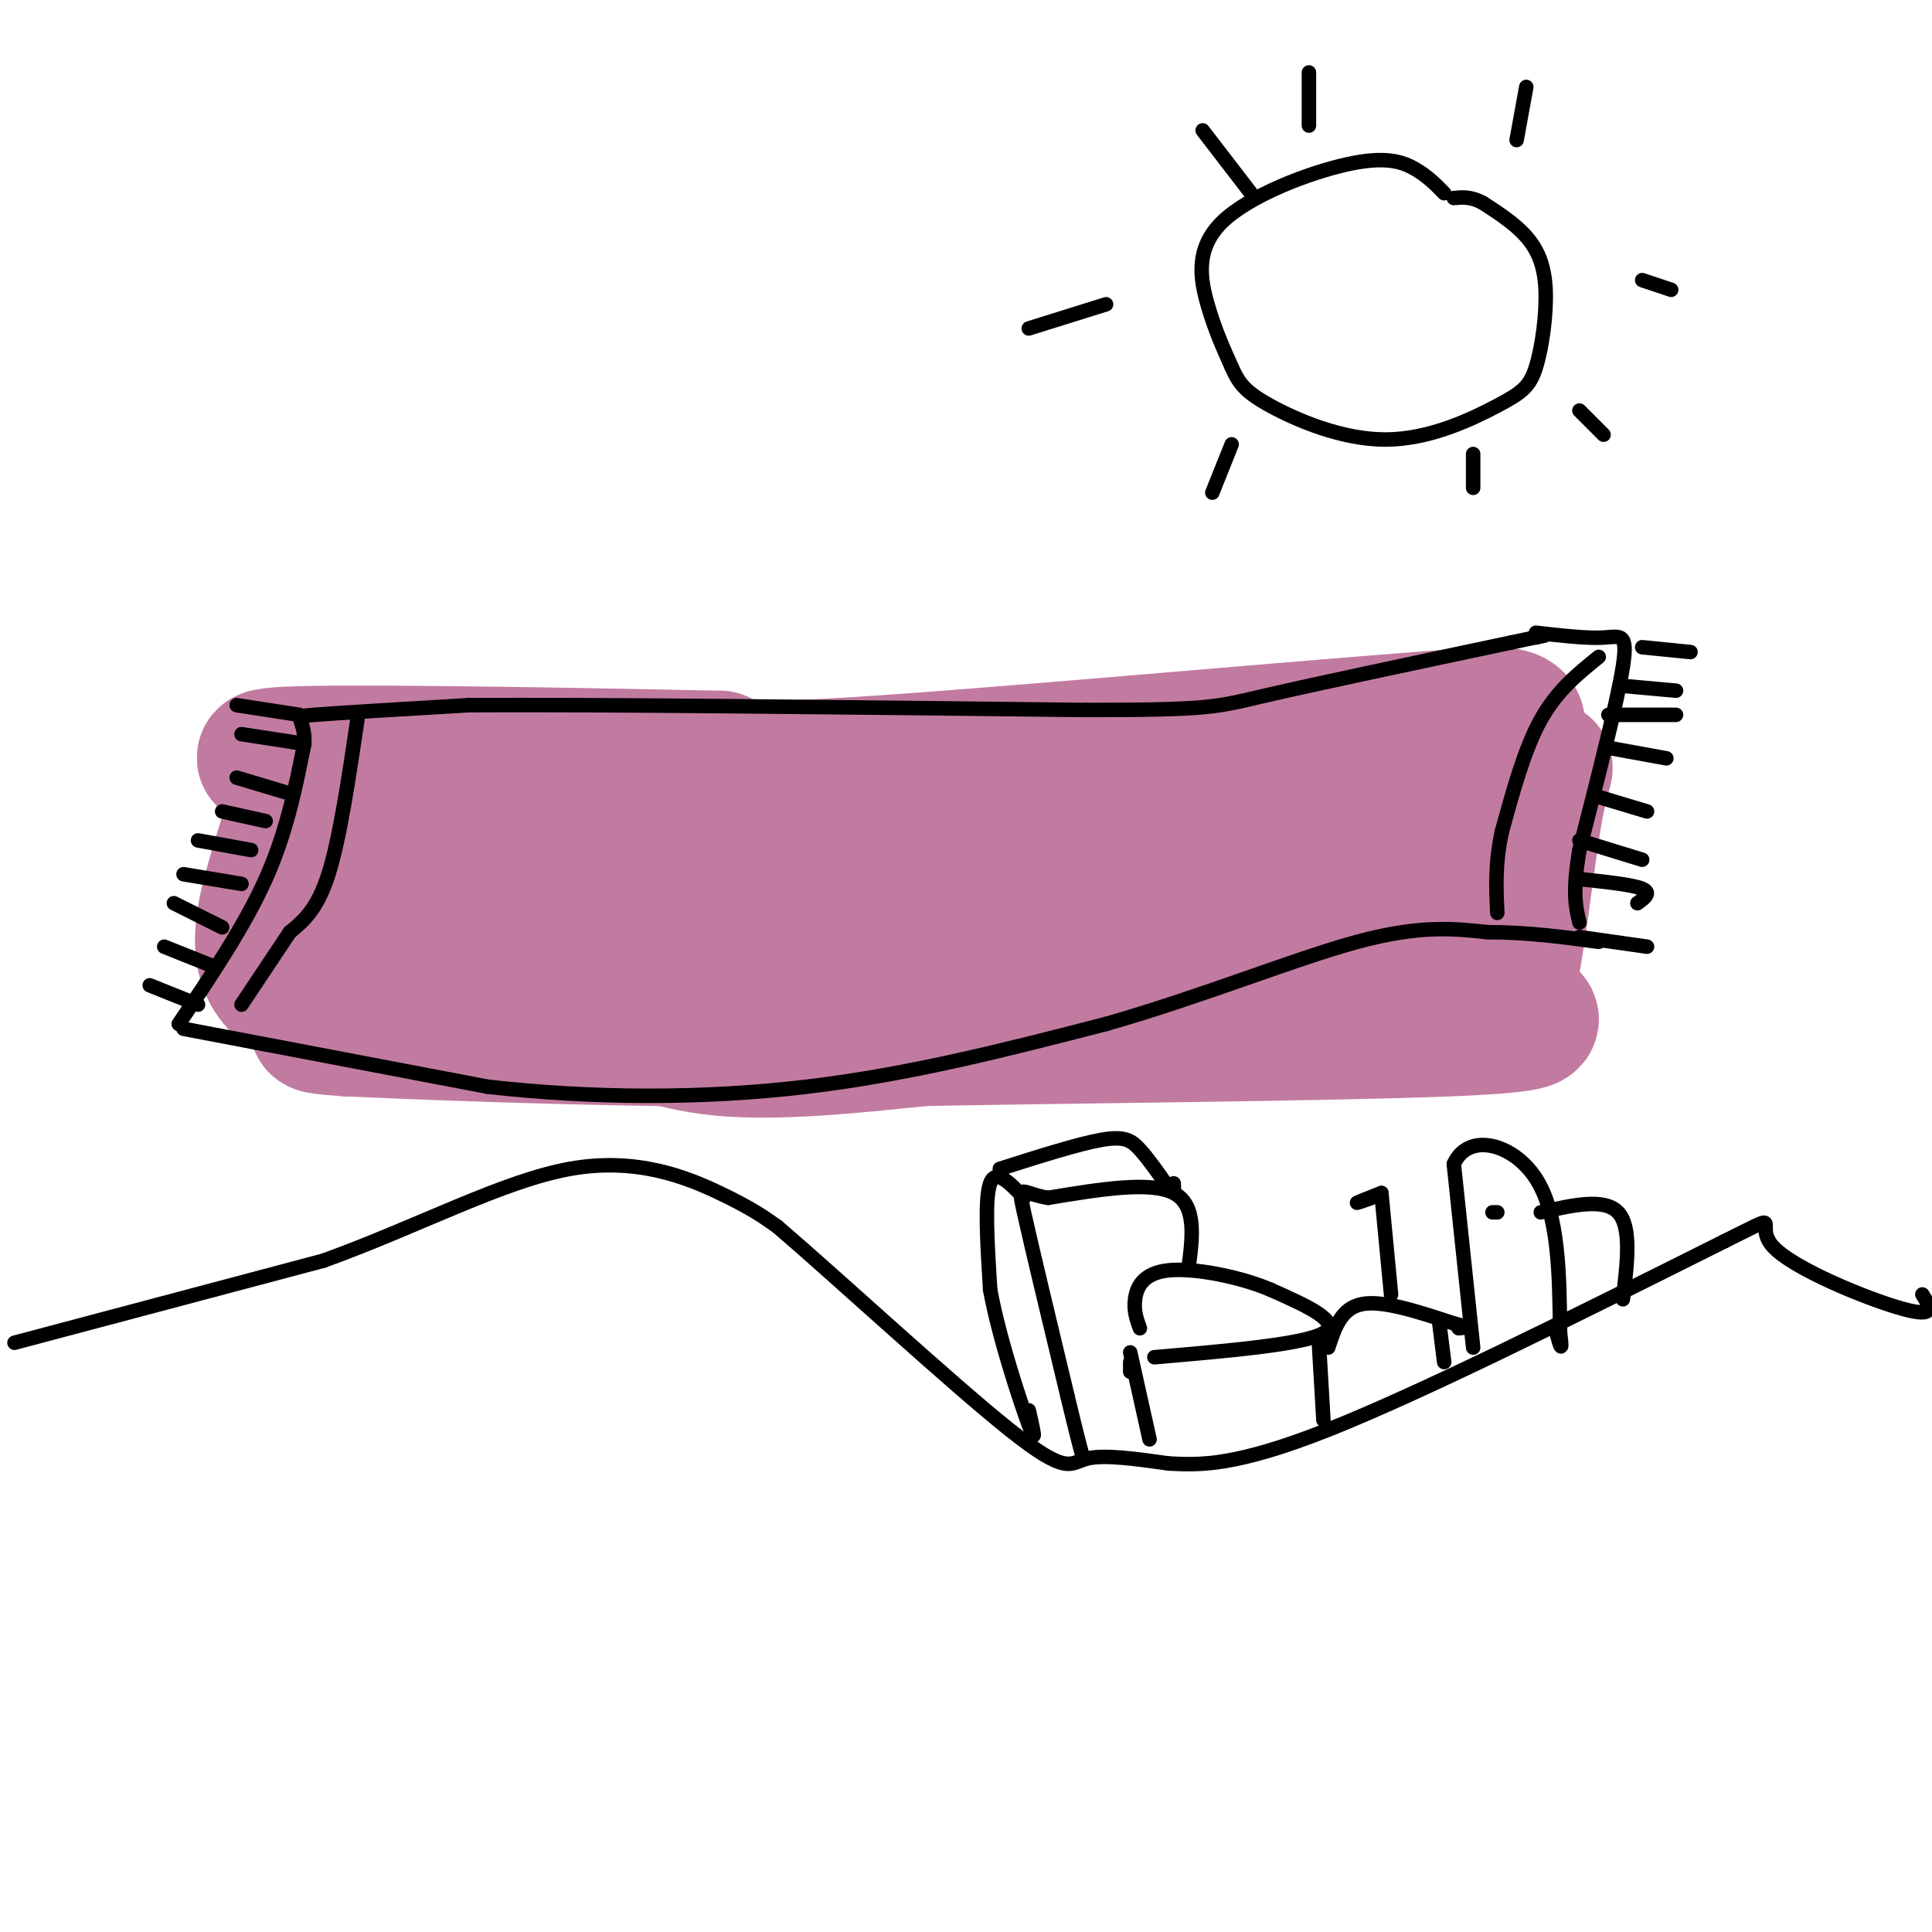 <svg viewBox='0 0 400 400' version='1.1' xmlns='http://www.w3.org/2000/svg' xmlns:xlink='http://www.w3.org/1999/xlink'><g fill='none' stroke='#c27ba0' stroke-width='28' stroke-linecap='round' stroke-linejoin='round'><path d='M100,212c2.600,-2.200 5.200,-4.400 5,-11c-0.200,-6.600 -3.200,-17.600 0,-22c3.200,-4.400 12.600,-2.200 22,0'/><path d='M127,179c12.711,0.000 33.489,0.000 59,-3c25.511,-3.000 55.756,-9.000 86,-15'/><path d='M272,161c19.667,-3.833 25.833,-5.917 32,-8'/><path d='M113,182c-2.727,8.311 -5.455,16.622 -7,22c-1.545,5.378 -1.909,7.823 1,8c2.909,0.177 9.091,-1.914 16,-1c6.909,0.914 14.545,4.833 26,6c11.455,1.167 26.727,-0.416 42,-2'/><path d='M191,215c30.267,-0.578 84.933,-1.022 109,-2c24.067,-0.978 17.533,-2.489 11,-4'/><path d='M311,209c3.000,-9.522 5.000,-31.325 7,-42c2.000,-10.675 4.000,-10.220 -3,-2c-7.000,8.220 -23.000,24.206 -28,28c-5.000,3.794 1.000,-4.603 7,-13'/><path d='M294,180c0.718,-2.504 -0.987,-2.265 1,-3c1.987,-0.735 7.667,-2.444 -4,0c-11.667,2.444 -40.679,9.043 -64,11c-23.321,1.957 -40.949,-0.726 -56,-1c-15.051,-0.274 -27.526,1.863 -40,4'/><path d='M131,191c-12.262,-0.041 -22.915,-2.145 -12,0c10.915,2.145 43.400,8.539 69,12c25.600,3.461 44.314,3.989 60,2c15.686,-1.989 28.343,-6.494 41,-11'/><path d='M289,194c9.348,-3.967 12.217,-8.383 13,-13c0.783,-4.617 -0.520,-9.435 2,-15c2.520,-5.565 8.863,-11.876 10,-15c1.137,-3.124 -2.931,-3.062 -7,-3'/><path d='M307,148c-27.400,1.800 -92.400,7.800 -125,10c-32.600,2.200 -32.800,0.600 -33,-1'/><path d='M149,157c-23.756,-0.511 -66.644,-1.289 -84,-1c-17.356,0.289 -9.178,1.644 -1,3'/><path d='M64,159c-1.405,4.180 -4.418,13.131 -7,22c-2.582,8.869 -4.734,17.657 1,23c5.734,5.343 19.352,7.241 33,8c13.648,0.759 27.324,0.380 41,0'/><path d='M132,212c15.803,2.100 34.810,7.350 24,2c-10.810,-5.350 -51.439,-21.300 -67,-28c-15.561,-6.700 -6.055,-4.151 -3,-4c3.055,0.151 -0.343,-2.097 2,-5c2.343,-2.903 10.426,-6.460 12,-8c1.574,-1.540 -3.362,-1.062 -9,3c-5.638,4.062 -11.980,11.709 -14,16c-2.020,4.291 0.280,5.226 3,5c2.720,-0.226 5.860,-1.613 9,-3'/><path d='M89,190c2.355,-1.785 3.742,-4.747 4,-8c0.258,-3.253 -0.611,-6.797 -5,-8c-4.389,-1.203 -12.296,-0.065 -16,1c-3.704,1.065 -3.205,2.056 -4,5c-0.795,2.944 -2.885,7.839 -3,12c-0.115,4.161 1.745,7.587 7,8c5.255,0.413 13.903,-2.188 16,-1c2.097,1.188 -2.359,6.166 -8,9c-5.641,2.834 -12.469,3.524 -14,4c-1.531,0.476 2.234,0.738 6,1'/><path d='M72,213c19.689,0.911 65.911,2.689 102,2c36.089,-0.689 62.044,-3.844 88,-7'/><path d='M262,208c15.333,-1.500 9.667,-1.750 4,-2'/></g>
<g fill='none' stroke='#000000' stroke-width='3' stroke-linecap='round' stroke-linejoin='round'><path d='M37,212c6.833,-10.167 13.667,-20.333 18,-30c4.333,-9.667 6.167,-18.833 8,-28'/><path d='M63,154c0.267,-5.600 -3.067,-5.600 2,-6c5.067,-0.400 18.533,-1.200 32,-2'/><path d='M97,146c26.667,-0.167 77.333,0.417 128,1'/><path d='M225,147c25.867,-0.022 26.533,-0.578 37,-3c10.467,-2.422 30.733,-6.711 51,-11'/><path d='M313,133c9.333,-2.000 7.167,-1.500 5,-1'/><path d='M38,213c0.000,0.000 63.000,12.000 63,12'/><path d='M101,225c21.711,2.444 44.489,2.556 66,0c21.511,-2.556 41.756,-7.778 62,-13'/><path d='M229,212c20.000,-5.711 39.000,-13.489 52,-17c13.000,-3.511 20.000,-2.756 27,-2'/><path d='M308,193c8.333,0.000 15.667,1.000 23,2'/><path d='M318,131c5.267,0.600 10.533,1.200 14,1c3.467,-0.200 5.133,-1.200 4,6c-1.133,7.200 -5.067,22.600 -9,38'/><path d='M327,176c-1.500,8.833 -0.750,11.917 0,15'/><path d='M340,134c0.000,0.000 10.000,1.000 10,1'/><path d='M336,142c0.000,0.000 11.000,1.000 11,1'/><path d='M333,148c0.000,0.000 14.000,0.000 14,0'/><path d='M334,155c0.000,0.000 11.000,2.000 11,2'/><path d='M331,165c0.000,0.000 10.000,3.000 10,3'/><path d='M327,174c0.000,0.000 13.000,4.000 13,4'/><path d='M327,182c5.500,0.583 11.000,1.167 13,2c2.000,0.833 0.500,1.917 -1,3'/><path d='M327,194c0.000,0.000 14.000,2.000 14,2'/><path d='M49,146c0.000,0.000 13.000,2.000 13,2'/><path d='M50,152c0.000,0.000 13.000,2.000 13,2'/><path d='M49,161c0.000,0.000 10.000,3.000 10,3'/><path d='M46,168c0.000,0.000 9.000,2.000 9,2'/><path d='M41,174c0.000,0.000 11.000,2.000 11,2'/><path d='M38,181c0.000,0.000 12.000,2.000 12,2'/><path d='M36,187c0.000,0.000 10.000,5.000 10,5'/><path d='M34,196c0.000,0.000 10.000,4.000 10,4'/><path d='M31,204c0.000,0.000 10.000,4.000 10,4'/><path d='M74,149c-1.833,12.333 -3.667,24.667 -6,32c-2.333,7.333 -5.167,9.667 -8,12'/><path d='M60,193c-3.000,4.500 -6.500,9.750 -10,15'/><path d='M331,136c-4.333,3.500 -8.667,7.000 -12,13c-3.333,6.000 -5.667,14.500 -8,23'/><path d='M311,172c-1.500,6.667 -1.250,11.833 -1,17'/><path d='M3,278c0.000,0.000 64.000,-17.000 64,-17'/><path d='M67,261c19.738,-7.143 37.083,-16.500 51,-19c13.917,-2.500 24.405,1.857 31,5c6.595,3.143 9.298,5.071 12,7'/><path d='M161,254c11.964,10.238 35.875,32.333 48,42c12.125,9.667 12.464,6.905 16,6c3.536,-0.905 10.268,0.048 17,1'/><path d='M242,303c6.333,0.333 13.667,0.667 33,-7c19.333,-7.667 50.667,-23.333 82,-39'/><path d='M357,257c13.393,-6.619 5.875,-3.667 10,1c4.125,4.667 19.893,11.048 27,13c7.107,1.952 5.554,-0.524 4,-3'/><path d='M299,40c-1.707,-1.751 -3.413,-3.502 -6,-5c-2.587,-1.498 -6.054,-2.742 -14,-1c-7.946,1.742 -20.370,6.469 -26,12c-5.630,5.531 -4.466,11.866 -3,17c1.466,5.134 3.233,9.067 5,13'/><path d='M255,76c1.471,3.304 2.649,5.062 8,8c5.351,2.938 14.876,7.054 24,7c9.124,-0.054 17.848,-4.277 23,-7c5.152,-2.723 6.731,-3.946 8,-8c1.269,-4.054 2.226,-10.938 2,-16c-0.226,-5.063 -1.636,-8.304 -4,-11c-2.364,-2.696 -5.682,-4.848 -9,-7'/><path d='M307,42c-2.500,-1.333 -4.250,-1.167 -6,-1'/><path d='M271,26c0.000,0.000 0.000,-11.000 0,-11'/><path d='M314,29c0.000,0.000 2.000,-11.000 2,-11'/><path d='M340,58c0.000,0.000 6.000,2.000 6,2'/><path d='M213,68c0.000,0.000 16.000,-5.000 16,-5'/><path d='M255,92c0.000,0.000 -4.000,10.000 -4,10'/><path d='M305,94c0.000,0.000 0.000,7.000 0,7'/><path d='M327,85c0.000,0.000 5.000,5.000 5,5'/><path d='M249,27c0.000,0.000 10.000,13.000 10,13'/><path d='M238,298c0.000,0.000 -4.000,-18.000 -4,-18'/><path d='M274,294c0.000,0.000 -1.000,-17.000 -1,-17'/><path d='M239,281c15.500,-1.333 31.000,-2.667 35,-5c4.000,-2.333 -3.500,-5.667 -11,-9'/><path d='M263,267c-6.024,-2.583 -15.583,-4.542 -21,-4c-5.417,0.542 -6.690,3.583 -7,6c-0.310,2.417 0.345,4.208 1,6'/><path d='M275,279c1.333,-4.083 2.667,-8.167 7,-9c4.333,-0.833 11.667,1.583 19,4'/><path d='M301,274c3.333,0.833 2.167,0.917 1,1'/><path d='M288,268c0.000,0.000 -2.000,-21.000 -2,-21'/><path d='M286,247c-2.333,0.917 -4.667,1.833 -5,2c-0.333,0.167 1.333,-0.417 3,-1'/><path d='M298,274c0.000,0.000 1.000,8.000 1,8'/><path d='M305,279c0.000,0.000 -4.000,-38.000 -4,-38'/><path d='M301,241c2.933,-6.667 12.267,-4.333 17,3c4.733,7.333 4.867,19.667 5,32'/><path d='M323,276c0.667,5.167 -0.167,2.083 -1,-1'/><path d='M319,251c6.583,-1.500 13.167,-3.000 16,0c2.833,3.000 1.917,10.500 1,18'/><path d='M234,284c0.000,0.000 0.000,-2.000 0,-2'/><path d='M246,263c0.917,-6.750 1.833,-13.500 -3,-16c-4.833,-2.500 -15.417,-0.750 -26,1'/><path d='M217,248c-5.556,-0.867 -6.444,-3.533 -5,3c1.444,6.533 5.222,22.267 9,38'/><path d='M221,289c2.000,8.333 2.500,10.167 3,12'/><path d='M212,248c-2.917,-3.083 -5.833,-6.167 -7,-3c-1.167,3.167 -0.583,12.583 0,22'/><path d='M205,267c1.778,9.778 6.222,23.222 8,28c1.778,4.778 0.889,0.889 0,-3'/><path d='M207,242c8.111,-2.578 16.222,-5.156 21,-6c4.778,-0.844 6.222,0.044 8,2c1.778,1.956 3.889,4.978 6,8'/><path d='M242,246c1.167,1.167 1.083,0.083 1,-1'/><path d='M309,251c0.000,0.000 1.000,0.000 1,0'/></g>
</svg>